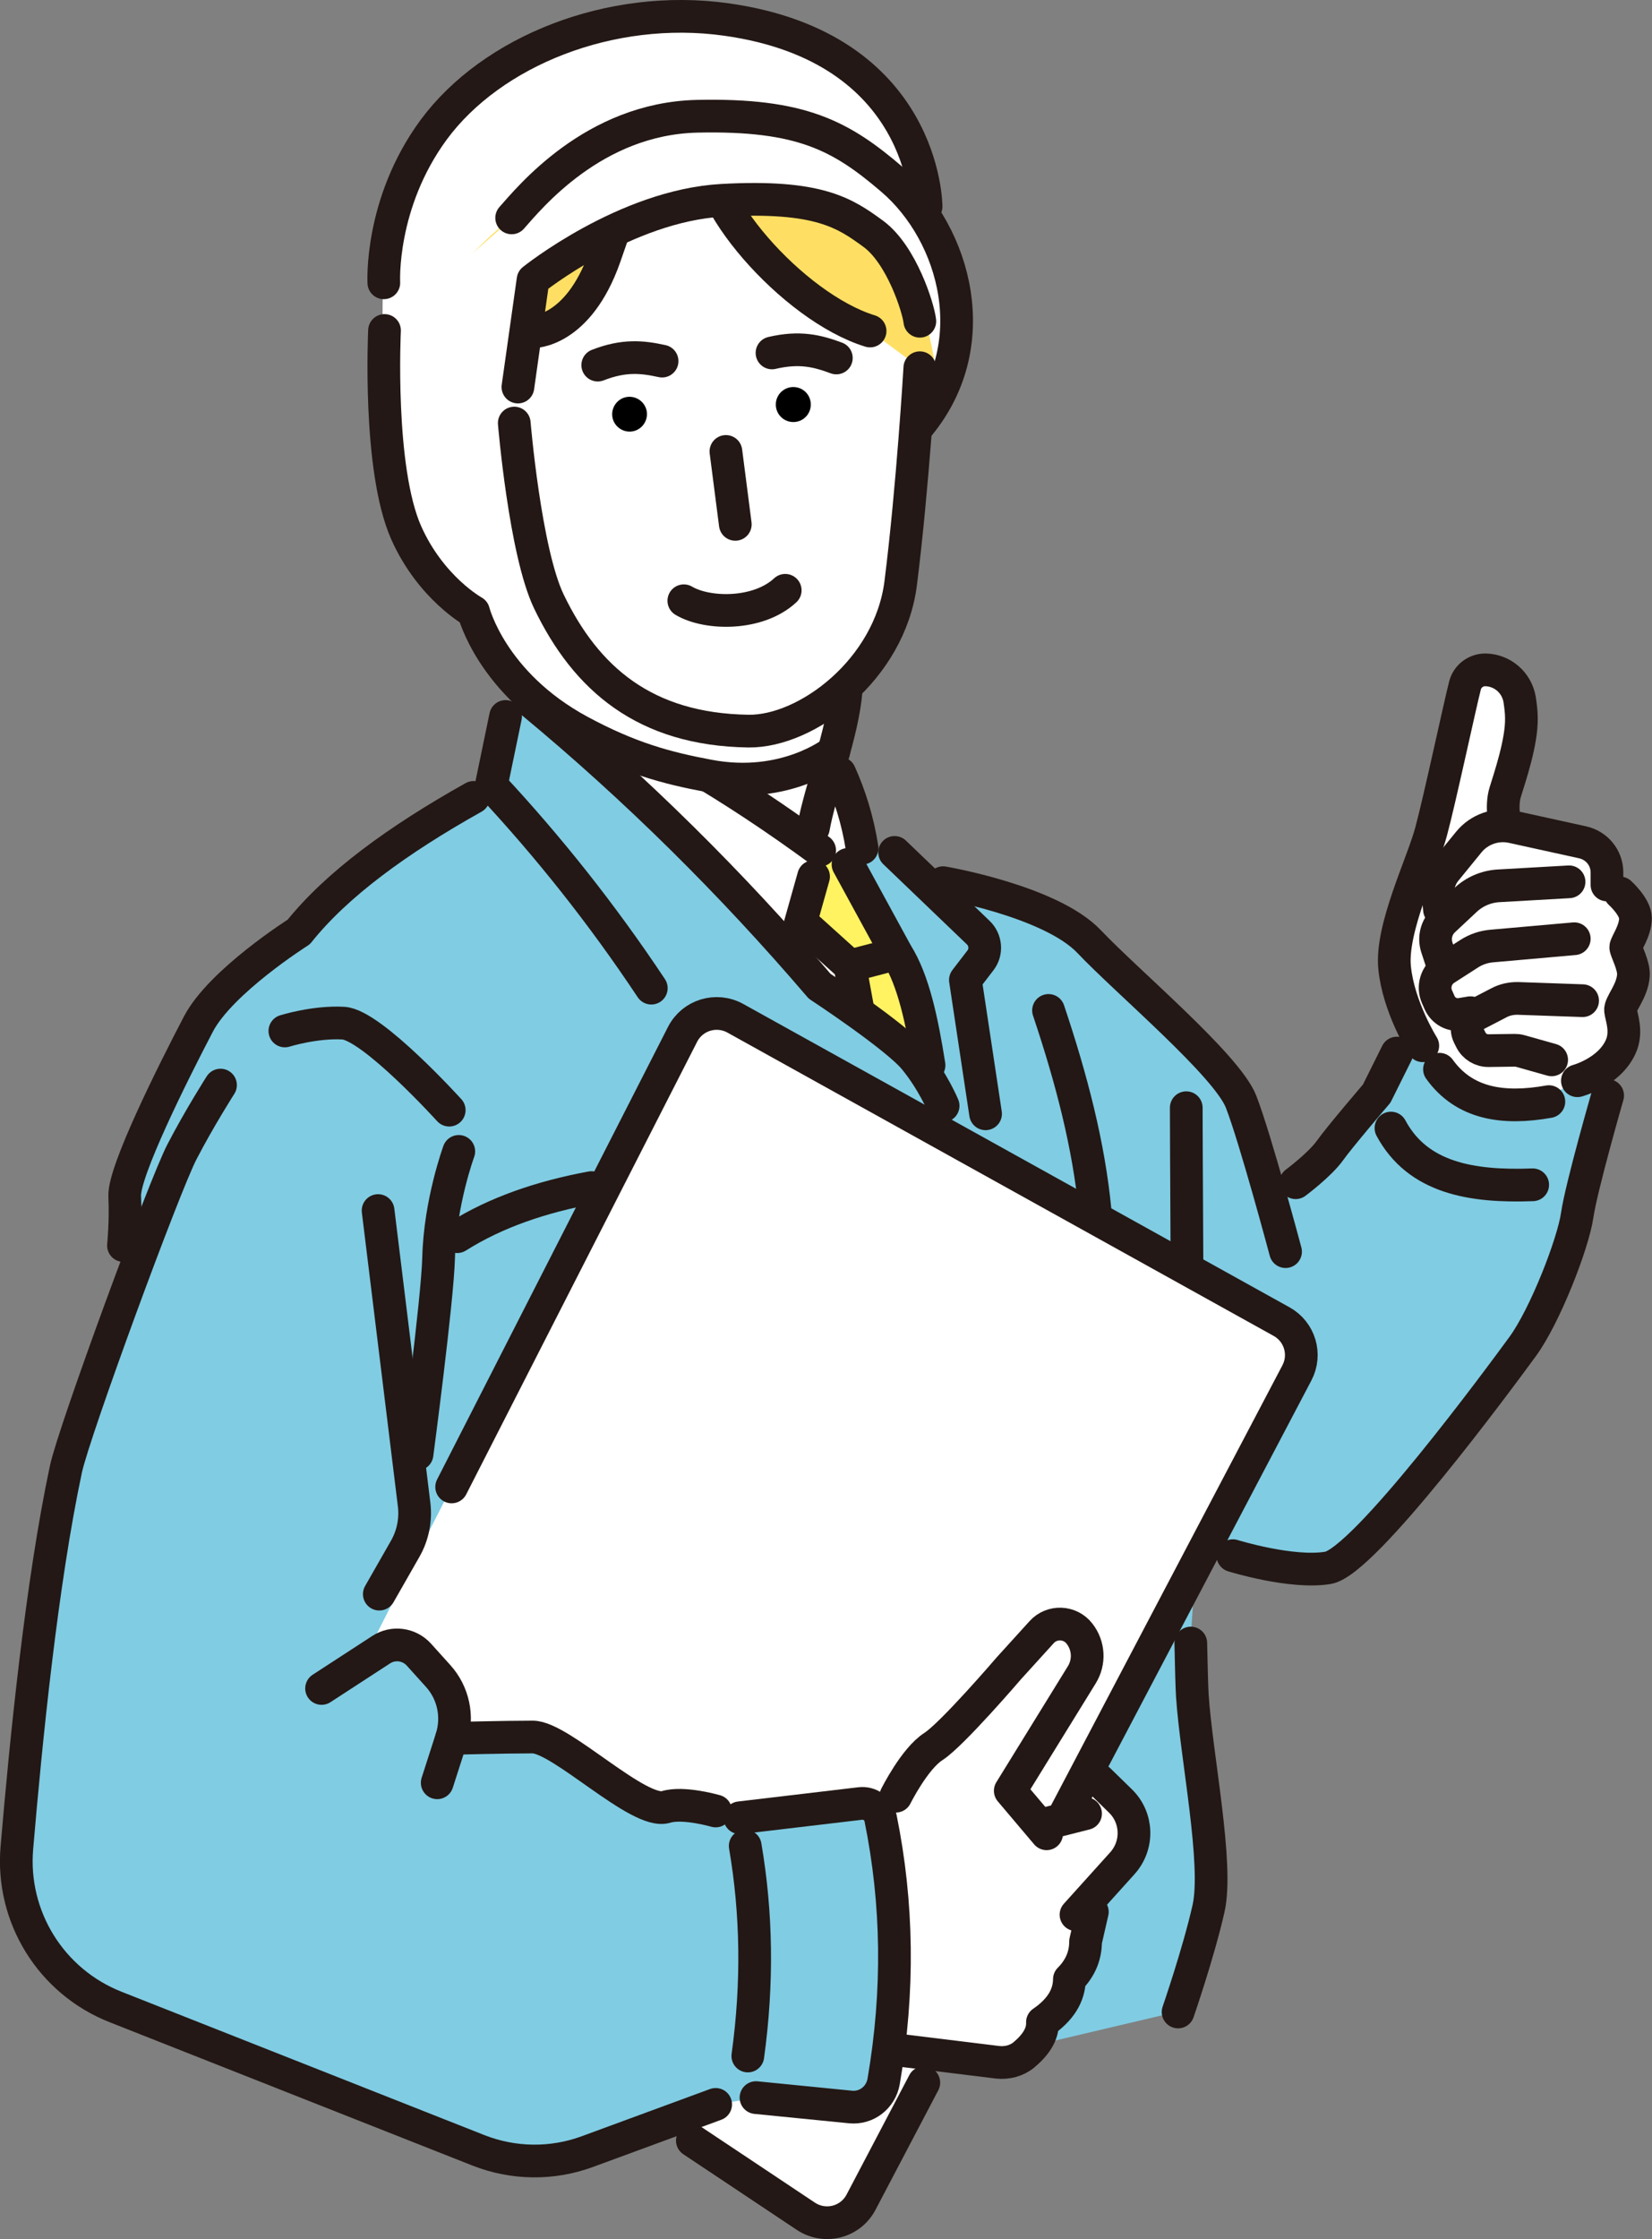 <?xml version="1.0" encoding="UTF-8"?>
<svg id="b" data-name="レイヤー 2" xmlns="http://www.w3.org/2000/svg" width="94.99" height="128.66" viewBox="0 0 94.99 128.66">
  <rect x="0" y="0" width="94.99" height="128.66" fill="#808080" stroke="none"/>
  <defs>
    <style>
      .d {
        fill: #ffdf63;
      }

      .e {
        fill: #fff362;
      }

      .f {
        fill: #fff;
      }

      .g {
        fill: #80cce3;
      }

      .h {
        fill: none;
        stroke: #231815;
        stroke-linecap: round;
        stroke-linejoin: round;
        stroke-width: 1.88px;
      }
    </style>
  </defs>
  <g id="c" data-name="レイヤー 1">
    <g>
      <path class="f" d="M48.29,44.43c.56,1.25,1.02,2.65,1.28,4.31l-.82.93,2.8,5.13c.97,1.53,1.46,3.89,1.86,6.41l.82,2.33s-.58-1.4-1.63-2.68c-1.05-1.28-5.47-4.19-5.47-4.19-5.05-5.9-10.55-11.35-16.54-16.31l1.51-.23c5.09,2.14,10.09,5.12,15.03,8.74l1.16-4.43Z"/>
      <path class="e" d="M48.76,49.68l2.8,5.13c.97,1.53,1.46,3.89,1.86,6.41l-4.08-3.15-.47-2.56-2.33-2.1.23-3.03.35-1.51,1.63.82Z"/>
      <path class="f" d="M82.29,47.78c.48-1.82,1.64-7.24,1.95-8.4.14-.53.62-.9,1.17-.89.99.01,1.81.74,1.97,1.71.05.34.1.7.1,1.06.04,1.37-.67,3.41-.93,4.26-.26.85,0,1.89,0,1.89l.4.11,4.05.89c.81.18,1.39.88,1.4,1.71v.74s.75.44.75.44c0,0,.89.8.89,1.45,0,.74-.56,1.48-.56,1.67s.49,1.06.44,1.63c-.07.93-.78,1.63-.74,2,.04.37.41,1.24,0,2.11-.67,1.45-2.48,1.93-2.48,1.93l-1.65,1.21c-2.63.47-4.86.13-6.29-1.86l-.96-1.35s-1.4-2.22-1.62-4.49c-.22-2.26,1.62-6.01,2.1-7.82Z"/>
      <path class="g" d="M.98,106.18c.52-6.14,1.43-15.24,2.82-21.76.27-1.28,2.15-6.6,3.87-11.2l-.57-1.64s.13-1.41.07-2.83c-.07-1.41,2.76-7.07,4.24-9.9,1.29-2.46,5.77-5.29,5.77-5.29,2.19-2.74,5.69-5.29,10.05-7.73l1.03-.69.82-3.96,1.51-.82c5.99,4.96,11.49,10.41,16.54,16.31,0,0,4.43,2.91,5.47,4.19,1.05,1.28,1.63,2.68,1.63,2.68l-.82-2.33c-.4-2.52-.89-4.88-1.86-6.41l-2.8-5.13.82-.93,1.86.23,1.91,1.83.88-.09s6.17,1.05,8.39,3.38c2.21,2.33,7.92,7.11,8.74,9.2.42,1.09,1.1,3.37,1.65,5.31l1.5-.65s1.4-1.05,1.98-1.86c.58-.82,2.68-3.26,2.68-3.26l1.16-2.33,1.48-.42c2.64,3.87,5.66,4.02,8.9,2l1.73.86s-1.51,5.24-1.75,6.87c-.23,1.63-1.86,5.82-3.15,7.57-1.28,1.75-9.09,12.35-11.18,12.7-2.1.35-5.47-.7-5.47-.7l-2.08-.3-.35,5.31c.03,1.45.06,2.52.09,3.03.23,3.49,1.51,9.67.93,12.23-.58,2.56-1.75,5.94-1.75,5.94l-16.93,3.99c-.16.92-.98,1.56-1.9,1.47l-5.44-.54-2.32.39-7.37,2.71c-2.03.75-4.26.72-6.27-.07l-20.87-8.24c-3.7-1.46-6.01-5.17-5.67-9.14Z"/>
      <path class="f" d="M16.81,107.67l29.53,19.68c1.09.72,2.56.35,3.17-.81l25.07-47.66c.56-1.06.17-2.37-.88-2.95l-31.41-17.43c-1.09-.6-2.46-.19-3.03.92l-23.19,45.41c-.51.99-.19,2.21.74,2.83Z"/>
      <path class="g" d="M.98,106.18c.39-4.6,1-10.87,1.87-16.47l15.65,7.32,3.43-2.23c.69-.45,1.61-.33,2.17.29l1.1,1.22c.88.97,1.17,2.34.77,3.59,0,0,3.05-.08,4.67-.08s6.1,4.5,7.66,4.02c1.01-.31,2.86.23,2.86.23l1.39.39,6.93-.82c.54-.06,1.06.3,1.16.83,1,4.91,1.07,9.95.18,15.14-.16.92-.98,1.56-1.9,1.47l-5.44-.54-2.32.39-7.37,2.71c-2.03.75-4.26.72-6.27-.07l-20.87-8.24c-3.7-1.46-6.01-5.17-5.67-9.14Z"/>
      <path class="h" d="M39.81,123l6.53,4.35c1.09.72,2.56.35,3.17-.81l3.61-6.87"/>
      <path class="h" d="M61.26,104.19l13.31-25.3c.56-1.06.17-2.37-.88-2.95l-31.41-17.43c-1.09-.6-2.46-.19-3.03.92l-13.28,26.01"/>
      <path class="d" d="M24.83,15.59c3.87-7.59,5.98-10.15,8.98-8.78l1.69-.43c3.55-4.42,7.73-2.44,14.14,1.47,2.52,3.1,3.44,4.57,3.04,4.7,2.45,2.19,3.59,5.68,2.16,8.67-.27.57-3.15-.81-3.15-.81l-1.65-1.38c-4.45-1.36-10.03-7.78-9.21-10.64l-.44,1.26c-1.03.2-1.83.98-1.83.98l-2.32-.4s-.37,1.47-1.46,4.55c-1.54,4.36-4.13,4.29-4.13,4.29l-.03,1.44-2.54,1.91-2.56.62c-1.02-1.45-2.33-4.22-.69-7.44Z"/>
      <path class="f" d="M32.1,40.12l1.23-.57-.78-4.41c3.19,7.7,10,9.71,16.11,4.53-.18,2.44-1.47,5.65-1.88,7.91l.35,1.28c-4.94-3.62-9.94-6.6-15.03-8.74Z"/>
      <line class="h" x1="32.55" y1="35.14" x2="33.33" y2="39.56"/>
      <path class="f" d="M26.44,23.2c.73-.84,1.4-.88,1.88-.7l-.25-.1,1.49-2.25,1.07-1.1s2.59.07,4.13-4.29c1.09-3.08,1.46-4.55,1.46-4.55l2.32.4s.8-.78,1.83-.98l.44-1.26c-.82,2.86,4.76,9.28,9.21,10.64l2.86,2.11s-.4,6.82-1.1,12.38c-.63,4.97-5.42,9.02-8.77,8.96-5.94-.09-9.32-3.47-11.46-7.92-.33-.69-.62-1.64-.86-2.7l-1.18-.26c-.39-.24-.82-.57-1.25-1.04-1.25-1.34-2.88-6.13-1.83-7.36Z"/>
      <path d="M44.61,23.21c-.02.55.41,1.02.97,1.04s1.02-.41,1.04-.97-.41-1.02-.97-1.04c-.55-.02-1.02.41-1.04.97Z"/>
      <path d="M35.2,23.77c-.02.55.42,1.01.97,1.03.55.02,1.01-.42,1.03-.97.02-.55-.42-1.01-.97-1.03-.55-.02-1.01.42-1.03.97Z"/>
      <path class="h" d="M38.07,20.75c-1.14-.25-2.19-.36-3.7.23"/>
      <path class="h" d="M48.09,20.57c-1.1-.41-2.12-.66-3.7-.29"/>
      <path class="h" d="M36.23,10.22s-.37,1.47-1.46,4.55c-1.54,4.36-4.13,4.29-4.13,4.29"/>
      <path class="h" d="M40.82,8.38c-.82,2.86,4.76,9.28,9.21,10.64"/>
      <path class="h" d="M38.55,10.62s.8-.78,1.83-.98"/>
      <path class="h" d="M39.32,34.52c1.35.8,4.27.85,5.83-.6"/>
      <line class="h" x1="41.74" y1="25.94" x2="42.28" y2="30.13"/>
      <path class="f" d="M53.68,100.35c1.08-.7,4.33-4.49,4.33-4.49l1.88-2.07c.59-.66,1.64-.62,2.18.08.54.69.59,1.63.13,2.37l-4.11,6.66,2.09,2.47.08-.62,2.17-.54.77-1.93,1.23,1.2c1,.97,1.05,2.55.11,3.59l-2.66,2.95.93-.15-.39,1.7c0,.83-.31,1.55-.93,2.17-.01.96-.54,1.78-1.55,2.47.03.67-.37,1.29-1.06,1.87-.42.35-.98.49-1.52.43l-5.46-.67-.39-14.62s1.08-2.17,2.17-2.86Z"/>
      <path class="h" d="M51.51,103.21s1.08-2.17,2.17-2.86c1.08-.7,4.33-4.49,4.33-4.49l1.88-2.07c.59-.66,1.64-.62,2.18.08h0c.54.69.59,1.63.13,2.37l-4.11,6.66,2.09,2.47"/>
      <path class="h" d="M63.19,102.28l1.23,1.2c1,.97,1.05,2.55.11,3.59l-2.66,2.95"/>
      <path class="h" d="M62.81,109.86l-.39,1.7c0,.83-.31,1.55-.93,2.17-.01.96-.54,1.78-1.55,2.47.03.67-.37,1.29-1.06,1.87-.42.35-.98.49-1.52.43l-5.46-.67"/>
      <line class="h" x1="62.42" y1="104.21" x2="60.25" y2="104.76"/>
      <path class="h" d="M42.54,104.45l6.93-.82c.54-.06,1.06.3,1.16.83,1,4.91,1.07,9.95.18,15.14-.16.92-.98,1.56-1.9,1.47l-5.44-.54"/>
      <path class="h" d="M42.85,106.07c.66,3.85.73,7.87.15,12.07"/>
      <path class="h" d="M21.74,69.56l2.07,16.88c.11.89-.07,1.79-.52,2.57l-1.48,2.59"/>
      <path class="h" d="M26.38,66.16s-1.08,2.94-1.16,6.11c-.06,2.4-1.24,11.29-1.24,11.29"/>
      <path class="h" d="M18.49,97.02l3.43-2.23c.69-.45,1.61-.33,2.17.29l1.1,1.22c.88.97,1.17,2.34.77,3.59l-.82,2.55"/>
      <path class="h" d="M41.15,104.06s-1.86-.54-2.86-.23c-1.55.48-6.03-4.02-7.66-4.02s-4.67.08-4.67.08"/>
      <path class="h" d="M41.15,120.92l-7.37,2.71c-2.03.75-4.26.72-6.27-.07l-20.87-8.24c-3.7-1.46-6.01-5.17-5.67-9.14.52-6.14,1.43-15.24,2.82-21.76.47-2.19,5.65-16.27,6.67-18.23,1.01-1.95,2.22-3.84,2.22-3.84"/>
      <path class="h" d="M27.23,45.82c-4.36,2.44-7.87,5-10.05,7.73,0,0-4.48,2.83-5.77,5.29-1.48,2.83-4.31,8.49-4.24,9.9s-.07,2.83-.07,2.83"/>
      <path class="h" d="M82.77,52.27l-.08-.83c-.05-.51.11-1.03.44-1.43l1.33-1.63c.6-.73,1.56-1.07,2.49-.87l4.05.89c.81.18,1.39.88,1.4,1.71v.74"/>
      <path class="h" d="M90.22,50.67l-4.05.23c-.71.04-1.39.33-1.91.82l-1.24,1.16c-.43.4-.58,1-.4,1.56l.25.76"/>
      <path class="h" d="M90.52,53.94l-4.75.42c-.46.04-.9.19-1.29.44l-1.37.88c-.53.34-.74,1.02-.48,1.6l.15.34c.21.47.72.75,1.23.66l.54-.09"/>
      <path class="h" d="M93.15,51.31s.89.8.89,1.45c0,.74-.56,1.48-.56,1.67s.49,1.06.44,1.63c-.07.93-.78,1.63-.74,2,.04.37.41,1.24,0,2.11-.67,1.45-2.48,1.93-2.48,1.93"/>
      <path class="h" d="M91,57.5l-3.7-.13c-.39-.01-.78.07-1.13.26l-1.33.69c-.43.22-.6.75-.39,1.18l.12.24c.19.39.59.64,1.03.63l1.5-.02c.11,0,.21.01.31.04l1.81.51"/>
      <path class="h" d="M86.55,47.41s-.26-1.04,0-1.89c.26-.85.96-2.89.93-4.26,0-.36-.05-.72-.1-1.06-.16-.97-.98-1.69-1.97-1.71h0c-.55,0-1.03.36-1.17.89-.3,1.16-1.46,6.59-1.95,8.4-.48,1.82-2.33,5.56-2.1,7.82.22,2.26,1.62,4.49,1.62,4.49"/>
      <path class="h" d="M30.59,40.36c5.99,4.96,11.49,10.41,16.54,16.31,0,0,4.43,2.91,5.47,4.19,1.05,1.28,1.63,2.68,1.63,2.68"/>
      <path class="h" d="M29.07,41.17l-.82,3.96c3.28,3.52,6.36,7.38,9.2,11.65"/>
      <path class="h" d="M32.1,40.12c5.09,2.14,10.09,5.12,15.03,8.74"/>
      <path class="h" d="M48.29,44.43c.56,1.25,1.02,2.65,1.28,4.31"/>
      <line class="h" x1="46.78" y1="50.37" x2="45.73" y2="54.1"/>
      <polyline class="h" points="46.54 53.4 48.87 55.5 49.34 58.06"/>
      <path class="h" d="M53.42,61.21c-.4-2.52-.89-4.88-1.86-6.41l-2.8-5.13"/>
      <line class="h" x1="51.55" y1="54.8" x2="48.87" y2="55.5"/>
      <path class="h" d="M51.44,48.98l4.81,4.61c.44.42.5,1.12.12,1.6l-.86,1.12,1.16,7.69"/>
      <path class="h" d="M54.23,50.72s6.17,1.05,8.39,3.38c2.21,2.33,7.92,7.11,8.74,9.2.82,2.1,2.56,8.62,2.56,8.62"/>
      <path class="h" d="M68.47,94.41c.03,1.45.06,2.52.09,3.03.23,3.49,1.51,9.67.93,12.23-.58,2.56-1.75,5.94-1.75,5.94"/>
      <path class="h" d="M68.21,63.65s.01,3.8.04,8.85"/>
      <path class="h" d="M60.29,58.06c1.31,3.9,2.32,7.75,2.68,11.53"/>
      <path class="h" d="M92.44,62.95s-1.51,5.24-1.75,6.87c-.23,1.63-1.86,5.82-3.15,7.57-1.28,1.75-9.09,12.35-11.18,12.7s-5.47-.7-5.47-.7"/>
      <path class="h" d="M89.06,63.3c-2.63.47-4.86.13-6.29-1.86"/>
      <path class="h" d="M80.32,60.51l-1.16,2.33s-2.1,2.45-2.68,3.26c-.58.82-1.98,1.86-1.98,1.86"/>
      <path class="h" d="M88.13,68.08c-3.52.13-6.61-.39-8.15-3.26"/>
      <path class="h" d="M34.01,68.24c-2.86.53-5.48,1.41-7.72,2.82"/>
      <path class="h" d="M25.83,63.79s-4.45-4.91-6.09-5c-1.64-.09-3.36.45-3.36.45"/>
      <path class="f" d="M24.94,7.45C28.09,2.8,35.01-.35,41.65.68c8.03,1.25,11.78,8.41,11.78,8.41l.4,3.69c-1.93-.96-4.37-5.3-6.5-5.45-3.62-.25-10.99-.01-15.78,3.51-3.86,2.84-6.58,5.57-7.49,8.6l-1.97.18s-.89-6.64,2.85-12.18Z"/>
      <path class="f" d="M22.11,18.99s-.54,6.38,1.25,11.63c1.33,3.91,3.87,4.53,3.87,4.53,0,0,2.55,6.86,11.06,8.88,3.38.8,9.43-.04,9.43-.04l.8-3.23s-2.72,4.22-10.45.91c-5.52-2.36-6.97-8.37-6.97-8.37,0,0-1.3-7.32-1.49-9.17-.19-1.85,1.88-8.31,1.88-8.31,0,0,5.81-5.25,14.54-4.39,7.63.75,7.92,11.36,7.92,11.36,0,0,2.28-4.74.98-7.79-2.58-6.06-5.98-7.7-12.7-8.35-5.85-.56-12.9,5.6-13.55,6.58l-6.56,5.75Z"/>
      <path class="h" d="M22.07,16.25s-.25-4.56,2.87-8.8C28.28,2.93,35.11.19,41.76,1.12c11.49,1.61,11.49,10.75,11.49,10.75"/>
      <path class="h" d="M52.66,24.65c4.12-4.73,2.27-11.23-1.37-14.34-2.93-2.51-5.21-3.76-11.19-3.63-5.98.13-9.67,4.71-10.68,5.84"/>
      <path class="h" d="M52.89,21.13s-.4,6.82-1.1,12.38c-.63,4.97-5.41,8.55-8.76,8.5-5.94-.09-9.33-3-11.47-7.45-1.37-2.85-1.99-10.25-1.99-10.25"/>
      <path class="h" d="M29.78,22.24l.87-6.16s5.3-4.26,10.87-4.57c5.57-.31,7.07.74,8.7,1.93,1.63,1.2,2.59,4.27,2.67,5.02"/>
      <path class="h" d="M22.11,18.99s-.39,7.95,1.25,11.63c1.42,3.18,3.87,4.53,3.87,4.53,0,0,1.03,4.12,6.1,6.86,2.89,1.56,5.01,2.12,7.41,2.57,4.41.84,7.2-1.39,7.2-1.39"/>
      <path class="h" d="M48.65,39.67c-.18,2.44-1.47,5.65-1.88,7.91"/>
    </g>
  </g>
</svg>